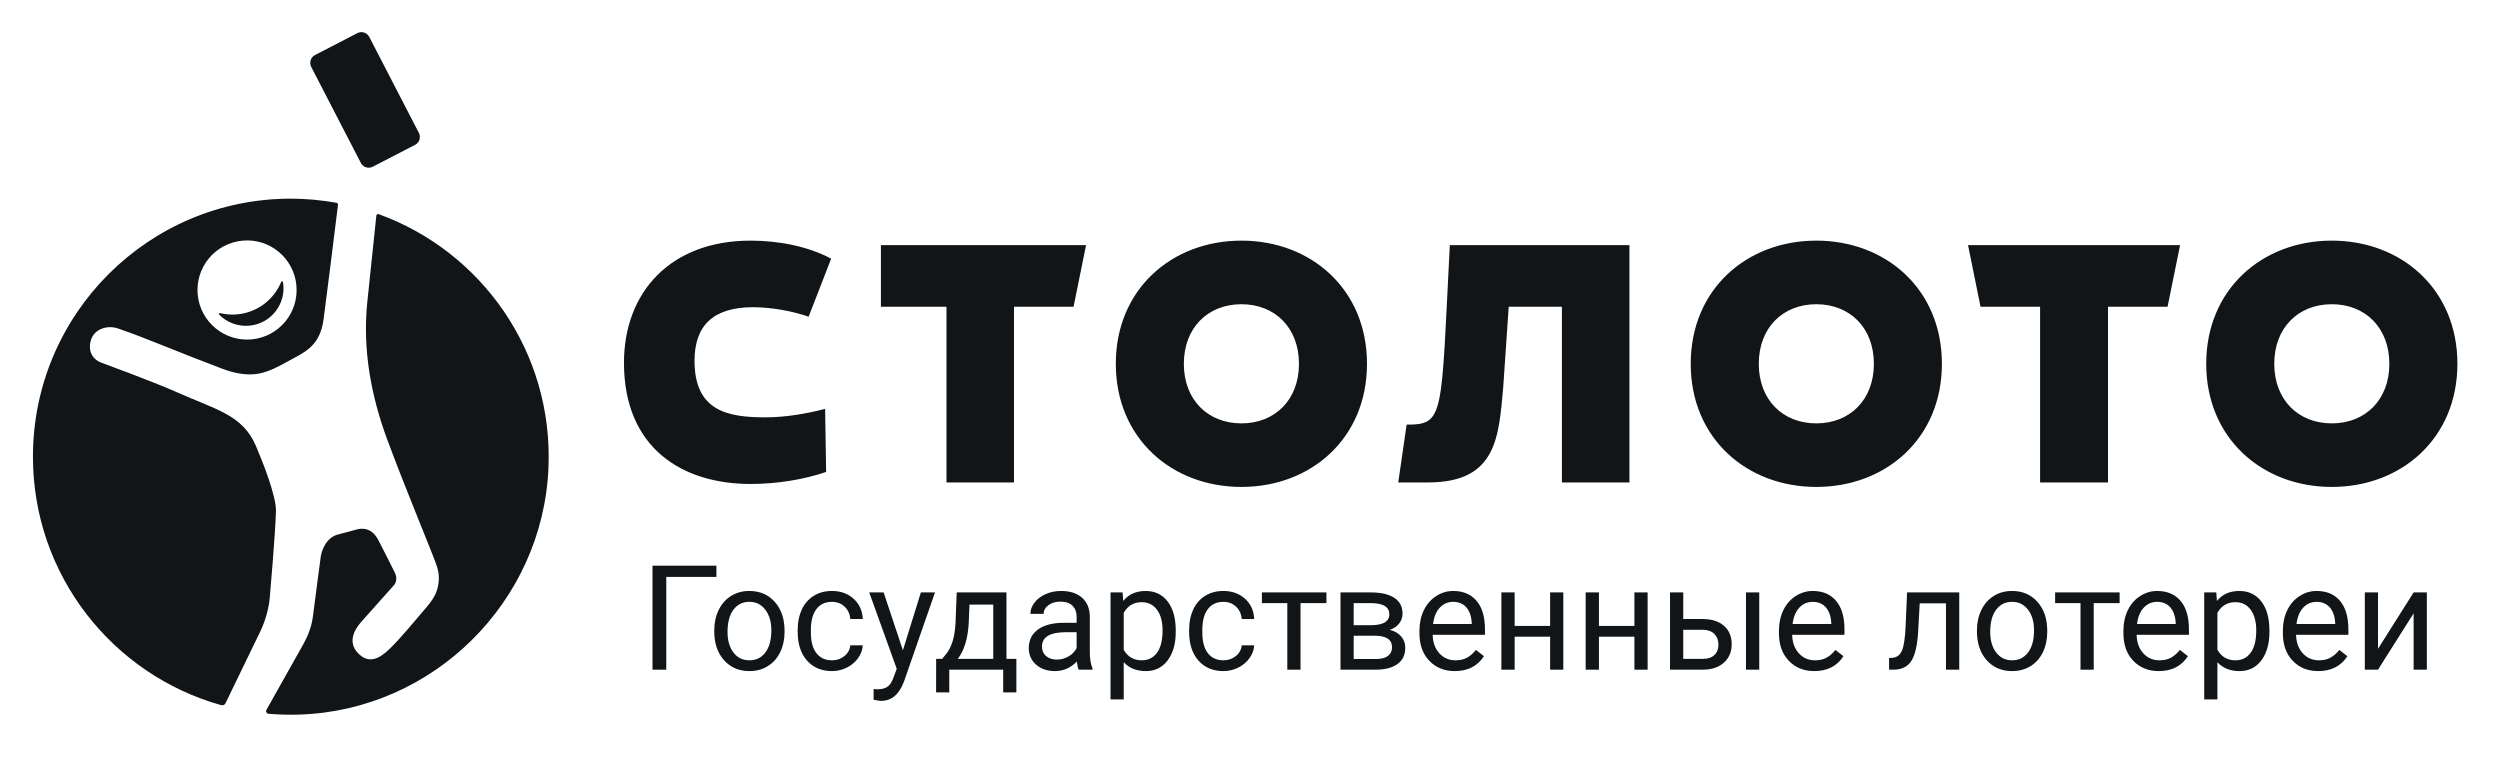 <?xml version="1.0" encoding="UTF-8"?> <svg xmlns="http://www.w3.org/2000/svg" version="1.2" viewBox="0 0 800 244" width="800" height="244"><style> .s0 { fill: #111517 } </style><g id="Layer 1"><g id="&lt;Group&gt;"><path id="&lt;Compound Path&gt;" fill-rule="evenodd" class="s0" d="m132.84 46.34l-13.57 7.02c-1.38 0.71-3.08 0.17-3.79-1.21l-15.89-30.74c-0.71-1.39-0.17-3.09 1.22-3.8l13.56-7.02c1.38-0.7 3.08-0.17 3.79 1.22l15.89 30.73c0.71 1.38 0.17 3.08-1.21 3.8zm-60.69 178.72c-0.24 0.49-0.8 0.74-1.33 0.6-34.77-9.71-60.28-41.63-60.28-79.52 0-45.6 36.94-82.57 82.52-82.57 4.99 0 9.87 0.48 14.62 1.32 0.3 0.05 0.52 0.34 0.48 0.64-0.9 7.29-3.92 31.69-4.64 36.83-1.19 8.53-6.2 10.41-11.02 13.07-6.86 3.77-11.45 6.32-21.6 2.48-15.61-5.91-24-9.67-33.18-12.81-3.26-1.12-7.27 0.1-8.48 3.32-1.19 3.22-0.12 6.38 3.15 7.62 0 0 16.79 6.17 23.58 9.2 13.05 5.86 21.64 7.38 25.95 17.51 2.18 5.11 6.47 15.98 6.38 20.67-0.14 6.93-1.96 27.66-1.96 27.66-0.25 3.43-1.48 7.75-2.98 10.84zm103.36-75.38c-1.8 42.92-36.88 77.64-79.79 78.99q-4.97 0.15-9.78-0.26c-0.62-0.06-0.98-0.75-0.67-1.28l11.59-20.62c1.69-2.99 2.88-6.02 3.3-9.44 0.55-4.47 2.32-17.73 2.32-17.73 0.25-3.44 2.01-7.1 5.27-8.19l5.74-1.54c3.26-1.08 5.86 0 7.49 3.04 1.08 2.01 4.1 8.1 5.35 10.55 0.81 1.61 0.53 3.15-0.3 4.1-4.23 4.84-6.93 7.68-10.52 11.8-2.42 2.78-4.43 6.92-0.37 10.46 3.98 3.49 7.82-0.23 10.17-2.55 3.06-3.03 7.76-8.72 10.68-12.12 2.59-3.01 4.04-5.14 4.39-8.78 0.14-1.5 0-3.05-0.51-4.71-1.12-3.6-9.92-24.4-15.99-40.84-5.24-14.19-7.9-29-6.33-44.04l2.88-27.52c0.04-0.37 0.41-0.6 0.76-0.47 32.77 11.88 55.87 43.92 54.32 81.15zm-94.93-41.09c8.72-0.83 15.11-8.59 14.26-17.32-0.84-8.72-8.59-15.11-17.3-14.26-8.72 0.84-15.11 8.59-14.27 17.31 0.84 8.73 8.61 15.11 17.31 14.27zm-0.73-4.38c-3.73 0.36-7.23-1.03-9.69-3.5-0.22-0.23-0.02-0.58 0.29-0.51 1.76 0.42 3.63 0.57 5.54 0.39 6.44-0.62 11.68-4.78 13.99-10.36 0.12-0.28 0.53-0.24 0.58 0.06 1.14 6.91-3.82 13.26-10.71 13.92z"></path><path id="&lt;Compound Path&gt;" fill-rule="evenodd" class="s0" d="m786.37 116.42c0 23.86-17.94 39.4-40.19 39.4-22.26 0-40.19-15.54-40.19-39.4 0-23.88 17.93-39.42 40.19-39.42 22.25 0 40.19 15.54 40.19 39.42zm-21.78 0c0-11.54-7.69-19.07-18.41-19.07-10.73 0-18.42 7.53-18.42 19.07 0 11.53 7.69 19.06 18.42 19.06 10.72 0 18.41-7.53 18.41-19.06zm-143.18 0c0 23.86-17.93 39.4-40.19 39.4-22.25 0-40.19-15.54-40.19-39.4 0-23.88 17.94-39.42 40.19-39.42 22.26 0 40.19 15.54 40.19 39.42zm-21.77 0c0-11.54-7.68-19.07-18.42-19.07-10.73 0-18.41 7.53-18.41 19.07 0 11.53 7.68 19.06 18.41 19.06 10.74 0 18.42-7.53 18.42-19.06zm-135.7-37.98h57.48v75.94h-21.61v-56.23h-17.02l-1.76 25.79c-1.45 15.7-1.92 30.44-24.02 30.44h-9.57l2.68-18.5c12.19 0 10.98-2.53 13.82-57.44zm-26.5 37.98c0 23.86-17.93 39.4-40.18 39.4-22.27 0-40.2-15.54-40.2-39.4 0-23.88 17.93-39.42 40.2-39.42 22.25 0 40.18 15.54 40.18 39.42zm-21.77 0c0-11.54-7.69-19.07-18.41-19.07-10.74 0-18.43 7.53-18.43 19.07 0 11.53 7.69 19.06 18.43 19.06 10.72 0 18.41-7.53 18.41-19.06zm-193.42-0.97c0 16.19 10.73 18.1 22.74 18.1 6.57 0 13.62-1.28 19.05-2.72l0.32 20.19c-7.04 2.41-15.69 3.85-24.17 3.85-21.94 0-40.52-11.54-40.52-38.77 0-22.6 14.89-39.1 40.52-39.1 8.8 0 18.25 1.76 25.78 5.77l-7.21 18.58c-4.96-1.76-11.85-3.04-17.78-3.04-12.65 0-18.73 5.77-18.73 17.14zm59.64-37.01h65.65l-4 19.71h-19.06v56.23h-21.61v-56.23h-20.98zm415.74 0l-4.01 19.71h-19.06v56.23h-21.73v-56.23h-19.06l-4-19.71z"></path><g id="&lt;Group&gt;"><path id="&lt;Compound Path&gt;" class="s0" d="m229.25 184.61h-16.04v29.69h-4.41v-33.28h20.45z"></path><path id="&lt;Compound Path&gt;" fill-rule="evenodd" class="s0" d="m228.56 201.7q0-3.63 1.43-6.53 1.42-2.9 3.97-4.48 2.55-1.58 5.81-1.58 5.05 0 8.17 3.5 3.12 3.5 3.12 9.3v0.3q0 3.61-1.39 6.47-1.38 2.87-3.95 4.47-2.57 1.6-5.9 1.6-5.03 0-8.14-3.49-3.12-3.5-3.12-9.26zm4.25 0.5q0 4.12 1.9 6.61 1.91 2.49 5.11 2.49 3.22 0 5.11-2.53 1.9-2.52 1.9-7.07 0-4.07-1.93-6.59-1.93-2.53-5.13-2.53-3.13 0-5.04 2.49-1.92 2.5-1.92 7.13z"></path><path id="&lt;Compound Path&gt;" class="s0" d="m266.27 211.3q2.26 0 3.95-1.37 1.69-1.37 1.87-3.43h4q-0.12 2.13-1.46 4.05-1.35 1.92-3.6 3.06-2.25 1.14-4.76 1.14-5.05 0-8.03-3.37-2.98-3.37-2.98-9.22v-0.71q0-3.61 1.32-6.42 1.33-2.81 3.81-4.36 2.47-1.56 5.85-1.56 4.16 0 6.91 2.49 2.76 2.49 2.94 6.47h-4q-0.18-2.4-1.82-3.94-1.63-1.54-4.03-1.54-3.22 0-4.99 2.32-1.77 2.32-1.77 6.7v0.8q0 4.28 1.76 6.58 1.76 2.31 5.03 2.31z"></path><path id="&lt;Compound Path&gt;" class="s0" d="m288.93 208.1l5.75-18.53h4.52l-9.93 28.54q-2.31 6.17-7.33 6.17l-0.8-0.07-1.58-0.29v-3.43l1.14 0.09q2.15 0 3.35-0.87 1.2-0.87 1.97-3.17l0.94-2.52-8.81-24.45h4.61z"></path><path id="&lt;Compound Path&gt;" fill-rule="evenodd" class="s0" d="m301.49 210.84l1.46-1.8q2.47-3.2 2.81-9.6l0.39-9.87h15.92v21.27h3.17v10.72h-4.22v-7.26h-17.25v7.26h-4.22l0.02-10.72zm5 0h11.35v-17.36h-7.6l-0.25 5.89q-0.39 7.38-3.5 11.47z"></path><path id="&lt;Compound Path&gt;" fill-rule="evenodd" class="s0" d="m345.18 214.3q-0.37-0.74-0.59-2.61-2.95 3.06-7.04 3.06-3.65 0-6-2.06-2.34-2.07-2.34-5.25 0-3.86 2.94-6 2.93-2.14 8.26-2.14h4.11v-1.94q0-2.21-1.33-3.53-1.32-1.31-3.9-1.31-2.26 0-3.79 1.14-1.53 1.14-1.53 2.77h-4.25q0-1.86 1.31-3.58 1.31-1.73 3.56-2.73 2.25-1.01 4.95-1.01 4.27 0 6.69 2.14 2.42 2.14 2.51 5.88v11.38q0 3.41 0.87 5.42v0.37zm-7.01-3.23q1.99 0 3.77-1.02 1.78-1.03 2.58-2.68v-5.07h-3.31q-7.77 0-7.77 4.55 0 1.98 1.33 3.1 1.32 1.12 3.4 1.12z"></path><path id="&lt;Compound Path&gt;" fill-rule="evenodd" class="s0" d="m376.24 202.21q0 5.64-2.58 9.09-2.58 3.45-6.99 3.45-4.5 0-7.08-2.85v11.9h-4.22v-34.23h3.86l0.2 2.74q2.58-3.2 7.17-3.2 4.46 0 7.05 3.36 2.59 3.36 2.59 9.35zm-4.22-0.48q0-4.18-1.78-6.61-1.78-2.42-4.89-2.42-3.84 0-5.76 3.41v11.81q1.9 3.38 5.8 3.38 3.04 0 4.84-2.41 1.79-2.41 1.79-7.16z"></path><path id="&lt;Compound Path&gt;" class="s0" d="m391.52 211.3q2.26 0 3.96-1.37 1.68-1.37 1.87-3.43h3.99q-0.11 2.13-1.46 4.05-1.35 1.92-3.59 3.06-2.26 1.14-4.77 1.14-5.05 0-8.03-3.37-2.97-3.37-2.97-9.22v-0.71q0-3.61 1.32-6.42 1.32-2.81 3.8-4.36 2.48-1.56 5.86-1.56 4.15 0 6.91 2.49 2.75 2.49 2.93 6.47h-3.99q-0.19-2.4-1.82-3.94-1.63-1.54-4.03-1.54-3.22 0-4.99 2.32-1.77 2.32-1.77 6.7v0.8q0 4.28 1.76 6.58 1.76 2.31 5.02 2.31z"></path><path id="&lt;Compound Path&gt;" class="s0" d="m424.46 193h-8.29v21.3h-4.23v-21.3h-8.13v-3.43h20.65z"></path><path id="&lt;Compound Path&gt;" fill-rule="evenodd" class="s0" d="m428.96 214.3v-24.73h9.63q4.94 0 7.58 1.73 2.64 1.72 2.64 5.06 0 1.71-1.03 3.09-1.03 1.39-3.04 2.12 2.24 0.52 3.6 2.05 1.35 1.54 1.35 3.66 0 3.41-2.5 5.21-2.5 1.81-7.06 1.81zm4.22-14.24h5.46q5.94 0 5.94-3.48 0-3.47-5.62-3.58h-5.78zm0 3.38v7.45h6.99q2.65 0 3.96-0.99 1.32-0.98 1.32-2.76 0-3.7-5.44-3.7z"></path><path id="&lt;Compound Path&gt;" fill-rule="evenodd" class="s0" d="m465.55 214.75q-5.03 0-8.18-3.3-3.15-3.3-3.15-8.83v-0.78q0-3.68 1.41-6.57 1.4-2.89 3.93-4.52 2.52-1.64 5.46-1.64 4.82 0 7.5 3.18 2.67 3.17 2.67 9.1v1.75h-16.74q0.09 3.66 2.13 5.91 2.05 2.25 5.2 2.25 2.24 0 3.79-0.91 1.55-0.91 2.72-2.42l2.58 2.01q-3.11 4.77-9.32 4.77zm-0.53-22.16q-2.55 0-4.29 1.86-1.74 1.86-2.15 5.22h12.38v-0.32q-0.18-3.22-1.73-4.99-1.56-1.77-4.21-1.77z"></path><path id="&lt;Compound Path&gt;" class="s0" d="m500.26 214.3h-4.22v-10.56h-11.35v10.56h-4.25v-24.73h4.25v10.72h11.35v-10.72h4.22z"></path><path id="&lt;Compound Path&gt;" class="s0" d="m527.24 214.3h-4.23v-10.56h-11.35v10.56h-4.25v-24.73h4.25v10.72h11.35v-10.72h4.23z"></path><path id="&lt;Compound Path&gt;" fill-rule="evenodd" class="s0" d="m538.64 198.09h6.41q4.21 0.05 6.65 2.2 2.44 2.15 2.44 5.83 0.01 3.7-2.51 5.94-2.51 2.24-6.76 2.24h-10.46v-24.73h4.23zm0 3.45v9.3h6.28q2.37 0 3.67-1.22 1.31-1.22 1.31-3.35 0-2.06-1.27-3.37-1.27-1.31-3.55-1.36zm24.32-11.97v24.72h-4.25v-24.72z"></path><path id="&lt;Compound Path&gt;" fill-rule="evenodd" class="s0" d="m580.59 214.75q-5.02 0-8.17-3.3-3.16-3.3-3.16-8.83v-0.78q0.01-3.68 1.41-6.57 1.4-2.89 3.93-4.52 2.52-1.64 5.47-1.64 4.82 0 7.49 3.18 2.67 3.17 2.67 9.1v1.75h-16.74q0.09 3.66 2.14 5.91 2.04 2.25 5.19 2.25 2.24 0 3.79-0.91 1.56-0.91 2.72-2.42l2.58 2.01q-3.1 4.77-9.32 4.77zm-0.52-22.16q-2.56 0-4.29 1.86-1.74 1.86-2.15 5.22h12.38v-0.32q-0.18-3.22-1.74-4.99-1.55-1.77-4.2-1.77z"></path><path id="&lt;Compound Path&gt;" class="s0" d="m626.96 189.57v24.73h-4.25v-21.23h-8.4l-0.51 9.25q-0.41 6.38-2.13 9.12-1.73 2.74-5.47 2.86h-1.69v-3.73l1.21-0.09q2.05-0.23 2.94-2.38 0.9-2.14 1.15-7.95l0.45-10.58z"></path><path id="&lt;Compound Path&gt;" fill-rule="evenodd" class="s0" d="m632.62 201.7q0-3.63 1.43-6.53 1.43-2.9 3.98-4.48 2.54-1.58 5.81-1.58 5.05 0 8.16 3.5 3.12 3.5 3.12 9.3v0.3q0 3.61-1.38 6.47-1.38 2.87-3.95 4.47-2.57 1.6-5.91 1.6-5.02 0-8.14-3.49-3.12-3.5-3.12-9.26zm4.25 0.5q0 4.12 1.91 6.61 1.91 2.49 5.1 2.49 3.22 0 5.12-2.53 1.89-2.52 1.89-7.07 0.01-4.07-1.92-6.59-1.94-2.53-5.13-2.53-3.13 0-5.05 2.49-1.92 2.5-1.92 7.13z"></path><path id="&lt;Compound Path&gt;" class="s0" d="m678.28 193h-8.29v21.3h-4.23v-21.3h-8.12v-3.43h20.64z"></path><path id="&lt;Compound Path&gt;" fill-rule="evenodd" class="s0" d="m690.82 214.75q-5.02 0-8.18-3.3-3.15-3.3-3.15-8.83v-0.78q0-3.68 1.41-6.57 1.4-2.89 3.92-4.52 2.53-1.64 5.47-1.64 4.82 0 7.5 3.18 2.67 3.17 2.67 9.1v1.75h-16.74q0.09 3.66 2.13 5.91 2.05 2.25 5.2 2.25 2.24 0 3.79-0.91 1.55-0.91 2.72-2.42l2.58 2.01q-3.11 4.77-9.32 4.77zm-0.53-22.16q-2.55 0-4.29 1.86-1.74 1.86-2.15 5.22h12.38v-0.32q-0.18-3.22-1.73-4.99-1.56-1.77-4.21-1.77z"></path><path id="&lt;Compound Path&gt;" fill-rule="evenodd" class="s0" d="m726.22 202.21q0 5.64-2.58 9.09-2.58 3.45-6.99 3.45-4.5 0-7.08-2.85v11.9h-4.22v-34.23h3.86l0.2 2.74q2.58-3.2 7.17-3.2 4.46 0 7.05 3.36 2.59 3.36 2.59 9.35zm-4.22-0.48q0-4.18-1.78-6.61-1.79-2.42-4.89-2.42-3.84 0-5.76 3.41v11.81q1.9 3.38 5.8 3.38 3.04 0 4.83-2.41 1.8-2.41 1.8-7.16z"></path><path id="&lt;Compound Path&gt;" fill-rule="evenodd" class="s0" d="m741.84 214.75q-5.02 0-8.17-3.3-3.16-3.3-3.15-8.83v-0.78q0-3.68 1.4-6.57 1.4-2.89 3.93-4.52 2.52-1.64 5.47-1.64 4.82 0 7.49 3.18 2.67 3.17 2.67 9.1v1.75h-16.74q0.09 3.66 2.14 5.91 2.04 2.25 5.19 2.25 2.24 0 3.79-0.91 1.56-0.91 2.72-2.42l2.58 2.01q-3.1 4.77-9.32 4.77zm-0.52-22.16q-2.56 0-4.29 1.86-1.74 1.86-2.15 5.22h12.38v-0.32q-0.18-3.22-1.74-4.99-1.55-1.77-4.2-1.77z"></path><path id="&lt;Compound Path&gt;" class="s0" d="m772.36 189.57h4.23v24.73h-4.23v-18.03l-11.4 18.03h-4.22v-24.73h4.22v18.05z"></path></g></g></g></svg> 